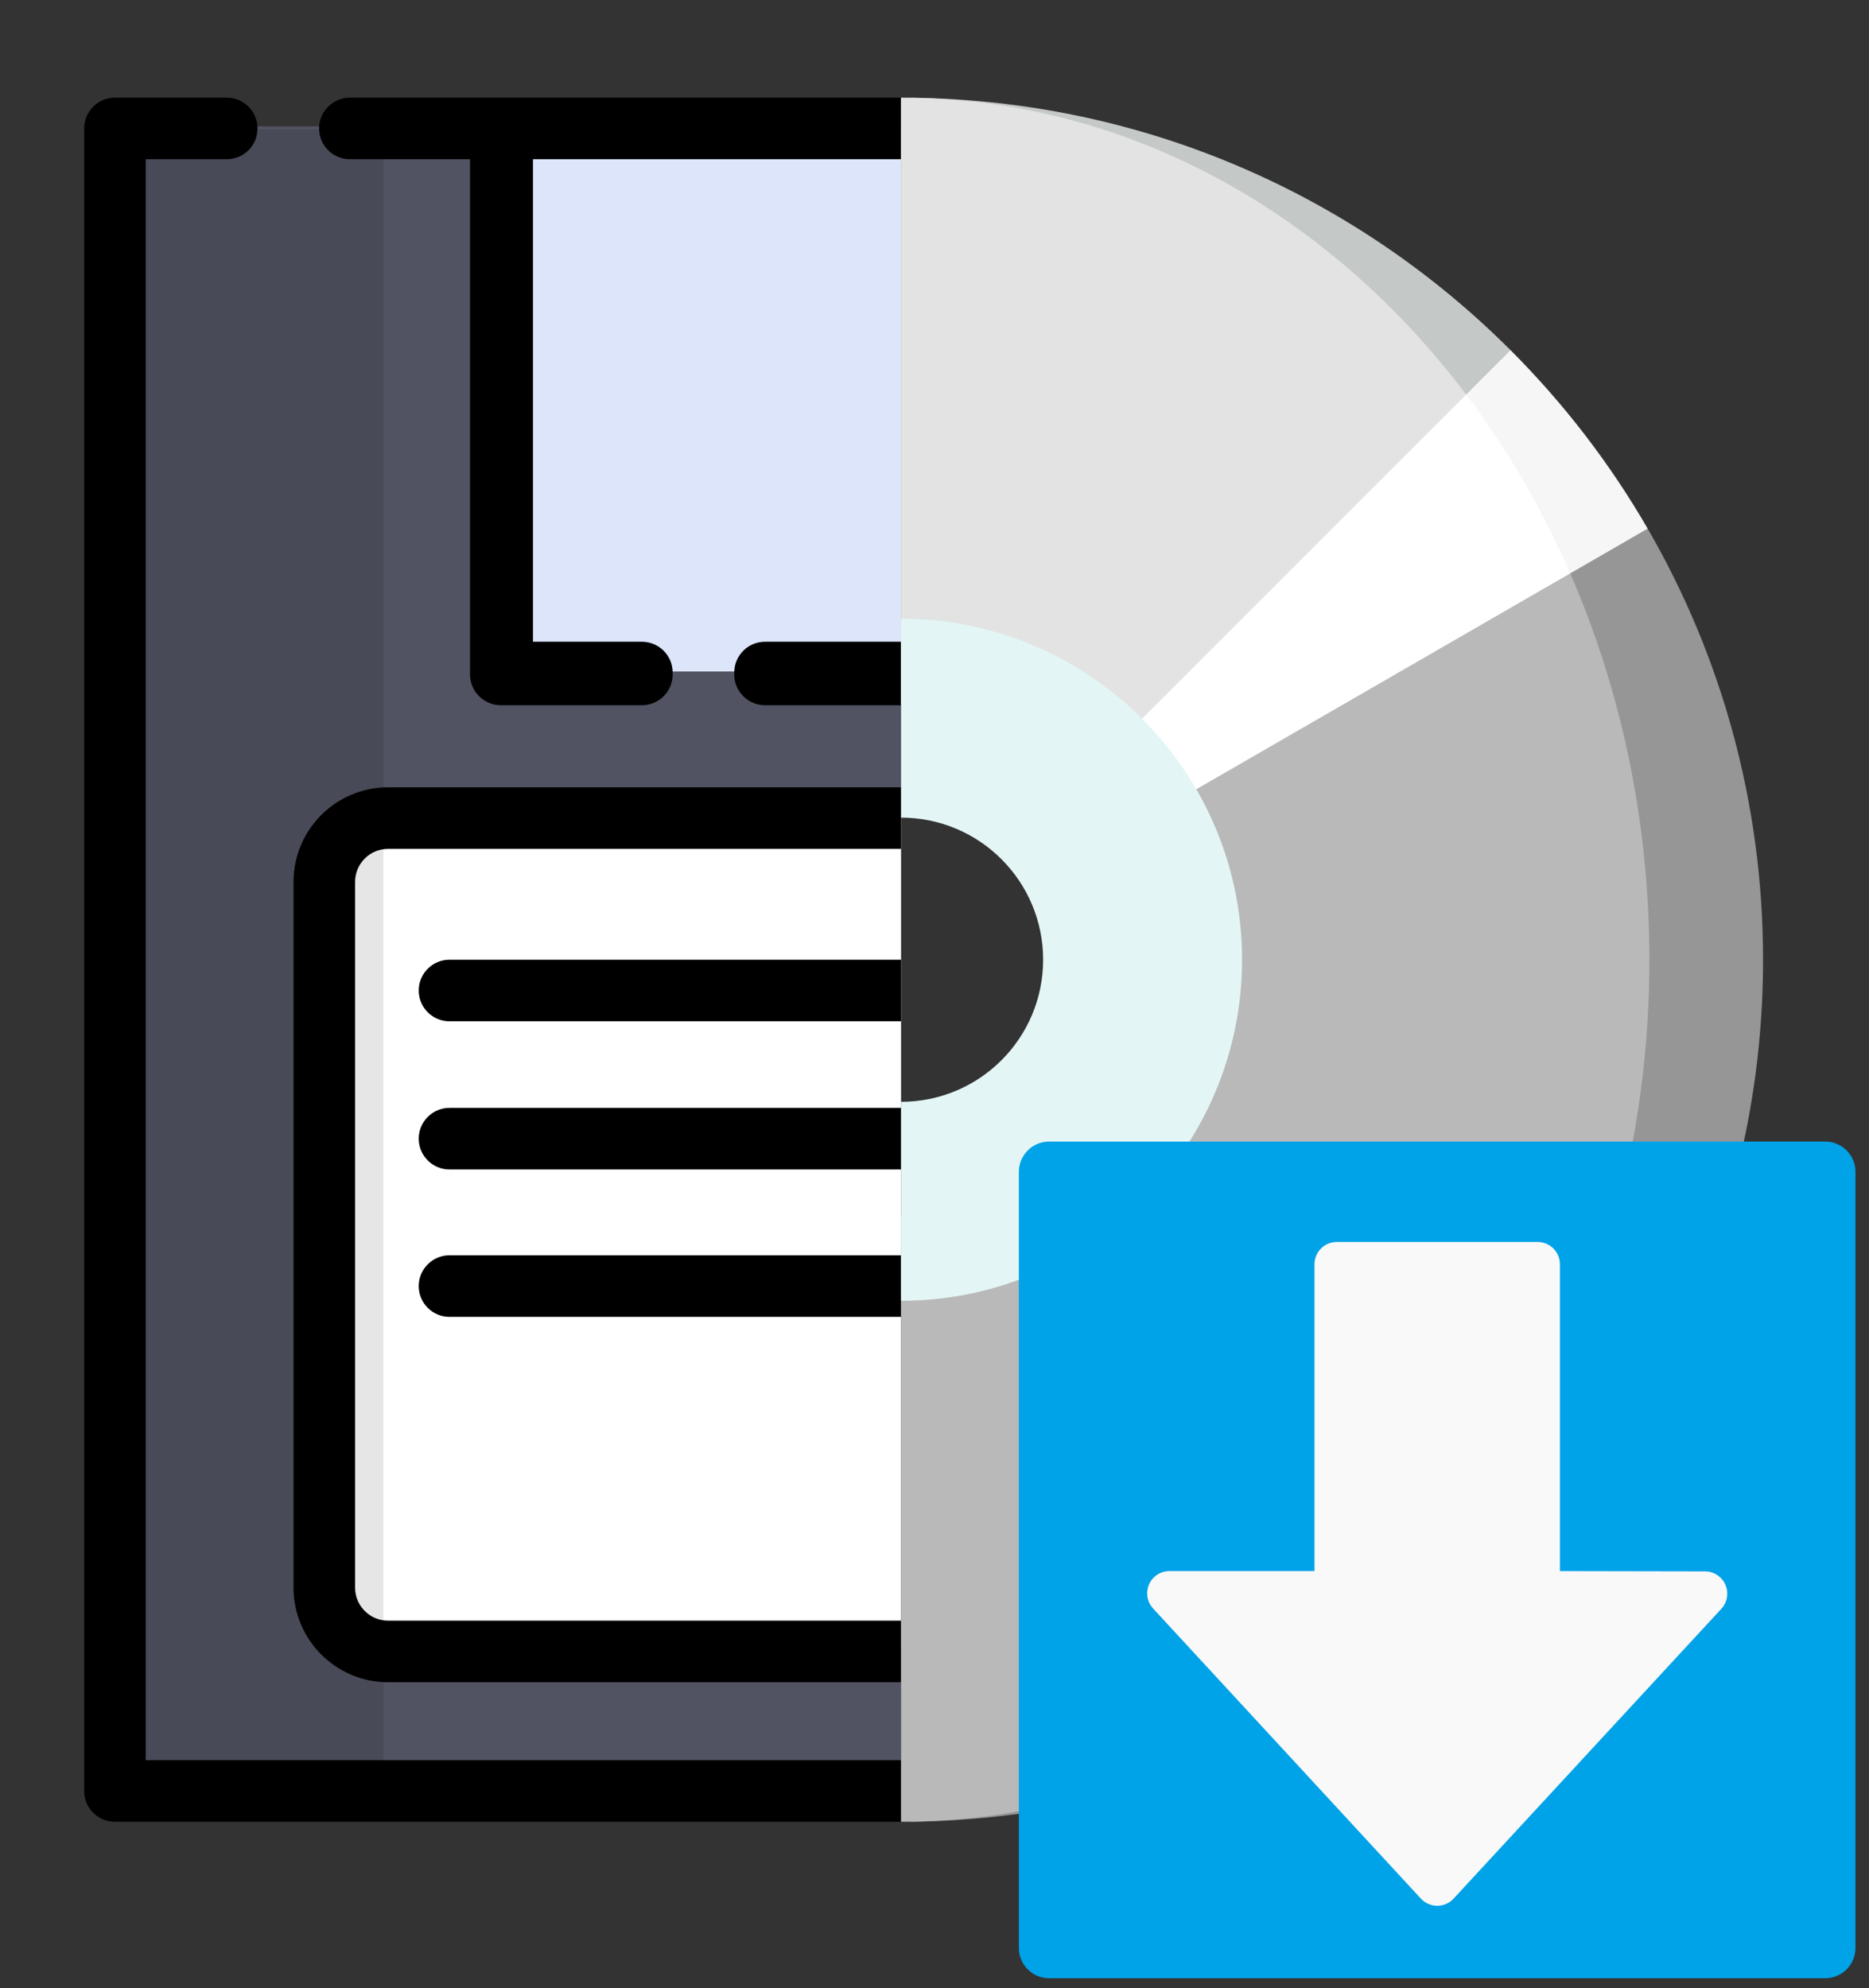 <?xml version="1.0" encoding="UTF-8" standalone="no"?>
<!-- Uploaded to: SVG Repo, www.svgrepo.com, Generator: SVG Repo Mixer Tools -->

<svg
   version="1.1"
   id="Layer_1"
   viewBox="0 0 555.056 590.465"
   xml:space="preserve"
   sodipodi:docname="floppy_cd.svg"
   inkscape:version="1.3.2 (091e20e, 2023-11-25, custom)"
   width="555.056"
   height="590.465"
   xmlns:inkscape="http://www.inkscape.org/namespaces/inkscape"
   xmlns:sodipodi="http://sodipodi.sourceforge.net/DTD/sodipodi-0.dtd"
   xmlns="http://www.w3.org/2000/svg"
   xmlns:svg="http://www.w3.org/2000/svg"><rect x="0" y="0" width="555.056" height="590.465" fill="#333333" stroke="none"/><defs
   id="defs9" /><sodipodi:namedview
   id="namedview9"
   pagecolor="#ffffff"
   bordercolor="#666666"
   borderopacity="1.0"
   inkscape:showpageshadow="2"
   inkscape:pageopacity="0.0"
   inkscape:pagecheckerboard="0"
   inkscape:deskcolor="#d1d1d1"
   inkscape:zoom="1"
   inkscape:cx="153"
   inkscape:cy="212.5"
   inkscape:window-width="2560"
   inkscape:window-height="1351"
   inkscape:window-x="1911"
   inkscape:window-y="-9"
   inkscape:window-maximized="1"
   inkscape:current-layer="g2" />
<path
   id="polygon1"
   style="fill:#515262"
   d="M 267.592,182.996 252.049,199.668 150.051,37.533 H 33.535 V 531.248 H 267.592 Z" />
<path
   id="rect1"
   style="fill:#dce5fa"
   d="M 267.592,37.838 H 150.197 V 199.41 H 267.592 Z" />

<path
   id="path2"
   style="fill:#ffffff"
   d="M 267.592,242.332 H 114.625 c -10.448,0 -18.92,8.473 -18.92,18.922 v 209.627 c 0,10.45 8.471,18.92 18.92,18.92 h 152.967 z" />
<g
   style="opacity:0.1"
   id="g3"
   transform="translate(11.592,29)">
	<rect
   x="23.01"
   y="9.448"
   width="79.238"
   height="493.714"
   id="rect3" />
</g>

<path
   id="path4"
   d="M 267.592,233.801 H 115.236 c -15.475,0 -28.064,12.588 -28.064,28.062 v 209.627 c 0,15.473 12.589,28.062 28.064,28.062 H 267.592 V 481.268 H 115.236 c -5.392,0 -9.777,-4.385 -9.777,-9.777 V 261.863 c 0,-5.391 4.385,-9.777 9.777,-9.777 H 267.592 Z" />
<path
   id="path5"
   d="M 267.592,285 H 133.496 c -5.051,0 -9.143,4.094 -9.143,9.143 0,5.049 4.092,9.143 9.143,9.143 h 134.096 z" /><path
   id="path5-6"
   d="M 267.592,329 H 133.496 c -5.051,0 -9.143,4.094 -9.143,9.143 0,5.049 4.092,9.143 9.143,9.143 h 134.096 z" />


<path
   id="path8"
   d="m 267.592,190.572 h -40.393 c -5.051,0 -9.143,4.096 -9.143,9.145 0,0.095 0.012,0.186 0.016,0.279 -0.002,0.094 -0.016,0.186 -0.016,0.279 0,5.049 4.092,9.145 9.143,9.145 h 40.393 z" /><path
   id="path14"
   d="M 267.592,29 H 103.906 c -5.051,0 -9.143,4.094 -9.143,9.143 0,5.049 4.092,9.143 9.143,9.143 H 139.592 V 200.275 c 0,5.049 4.092,9.145 9.143,9.145 h 41.895 c 5.051,0 9.143,-4.096 9.143,-9.145 0,-0.095 -0.012,-0.186 -0.016,-0.279 0.002,-0.094 0.016,-0.186 0.016,-0.279 0,-5.049 -4.092,-9.145 -9.143,-9.145 H 158.279 V 47.285 h 109.312 z" />
<path
   id="path9"
   d="M 267.592,522.715 H 43.287 V 47.285 h 24.047 c 5.051,0 9.145,-4.094 9.145,-9.143 C 76.479,33.094 72.384,29 67.334,29 H 34.145 C 29.094,29 25,33.094 25,38.143 V 531.857 C 25.001,536.906 29.095,541 34.145,541 H 267.592 Z" />
<path
   id="path5-2"
   d="M 267.592,372.773 H 133.496 c -5.051,0 -9.143,4.094 -9.143,9.143 0,5.049 4.092,9.143 9.143,9.143 h 134.096 z" /><path
   id="path1"
   style="fill:#b9b9b9"
   d="m 267.592,29 v 180.045 l 45.012,-82.709 z" /><path
   style="fill:#969696"
   d="m 489.327,156.978 c -0.034,0.022 -45.506,-9.216 -45.506,-9.216 l -173.36,393.216 c 140.063,-1.531 253.131,-115.555 253.131,-255.978 0,-46.643 -12.468,-90.36 -34.265,-128.022 z"
   id="path4-2" /><path
   style="fill:#f5f6f5;fill-opacity:1"
   d="m 489.327,156.978 c -0.034,0.022 -23.001,13.289 -23.001,13.289 l -87.164,-53.102 69.441,-13.177 c 15.766,15.754 29.483,33.567 40.724,52.99 z"
   id="path6" /><path
   id="path3"
   style="fill:#b9b9b9"
   d="M 267.592,360.955 V 541 c 0.957,0 1.912,-0.011 2.869,-0.021 C 391.889,539.212 489.834,425.277 489.834,285 c 0,-41.253 -8.474,-80.22 -23.508,-114.732 l -80.045,17.209 -52.906,59.545 c 6.47,11.174 10.172,24.149 10.172,37.979 0,41.95 -34.005,75.955 -75.955,75.955 z" /><path
   style="fill:#ffffff"
   d="M 466.327,170.267 333.376,247.022 c -3.331,-5.773 -7.393,-11.05 -12.074,-15.731 l 19.434,-75.697 94.692,-38.428 c 12.107,16.068 22.516,33.893 30.899,53.101 z"
   id="path10" /><path
   style="fill:#c4c8c6;fill-opacity:1"
   d="m 270.461,29.023 164.965,88.143 13.177,-13.177 C 402.918,58.28 340.015,29.776 270.461,29.023 Z"
   id="path12" /><path
   style="fill:#e2e3e2;fill-opacity:1"
   d="m 270.461,29.023 c 65.851,0.956 124.782,34.906 164.965,88.143 L 321.301,231.291 c -13.74,-13.74 -32.734,-22.247 -53.709,-22.247 V 29 c 0.957,0 1.913,0.011 2.869,0.023 z"
   id="path14-7" /><path
   id="path2-0"
   style="fill:#e3f6f5;fill-opacity:1"
   d="m 267.592,183.725 v 59.078 c 23.306,0 42.197,18.891 42.197,42.197 0,23.306 -18.891,42.197 -42.197,42.197 v 59.078 c 55.843,0 101.275,-45.432 101.275,-101.275 0,-55.843 -45.432,-101.275 -101.275,-101.275 z" /><g
   id="g22"
   transform="translate(-13.408)">
</g><g
   id="g24"
   transform="translate(-13.408)">
</g><g
   id="g26"
   transform="translate(-13.408)">
</g><g
   id="g28"
   transform="translate(-13.408)">
</g><g
   id="g30"
   transform="translate(-13.408)">
</g><g
   id="g32"
   transform="translate(-13.408)">
</g><g
   id="g34"
   transform="translate(-13.408)">
</g><g
   id="g36"
   transform="translate(-13.408)">
</g><g
   id="g38"
   transform="translate(-13.408)">
</g><g
   id="g40"
   transform="translate(-13.408)">
</g><g
   id="g42"
   transform="translate(-13.408)">
</g><g
   id="g44"
   transform="translate(-13.408)">
</g><g
   id="g46"
   transform="translate(-13.408)">
</g><g
   id="g48"
   transform="translate(-13.408)">
</g><g
   id="g50"
   transform="translate(-13.408)">
</g><g
   id="g2"
   transform="matrix(8.583,0,0,8.583,-387.739,258.891)">
	
	<g
   id="Capa_1_46_">
	</g>
<rect
   style="fill:#00a2e8;fill-opacity:1;stroke:#00a2e8;stroke-width:2.098;stroke-linejoin:round;stroke-dasharray:none;stroke-opacity:1"
   id="rect31"
   width="26.85"
   height="26.85"
   x="81.478"
   y="10.382" /><path
   style="fill:#f9f9f9;fill-opacity:1;stroke:#f9f9f9;stroke-width:1.544;stroke-linecap:butt;stroke-linejoin:round;stroke-dasharray:none;stroke-opacity:1;paint-order:stroke fill markers"
   d="m 85.64,24.965 h 5.79 V 13.579 h 6.948 v 11.386 l 5.79,0.011 -9.263,10.025 z"
   id="path1-0"
   sodipodi:nodetypes="cccccccc" /></g></svg>
